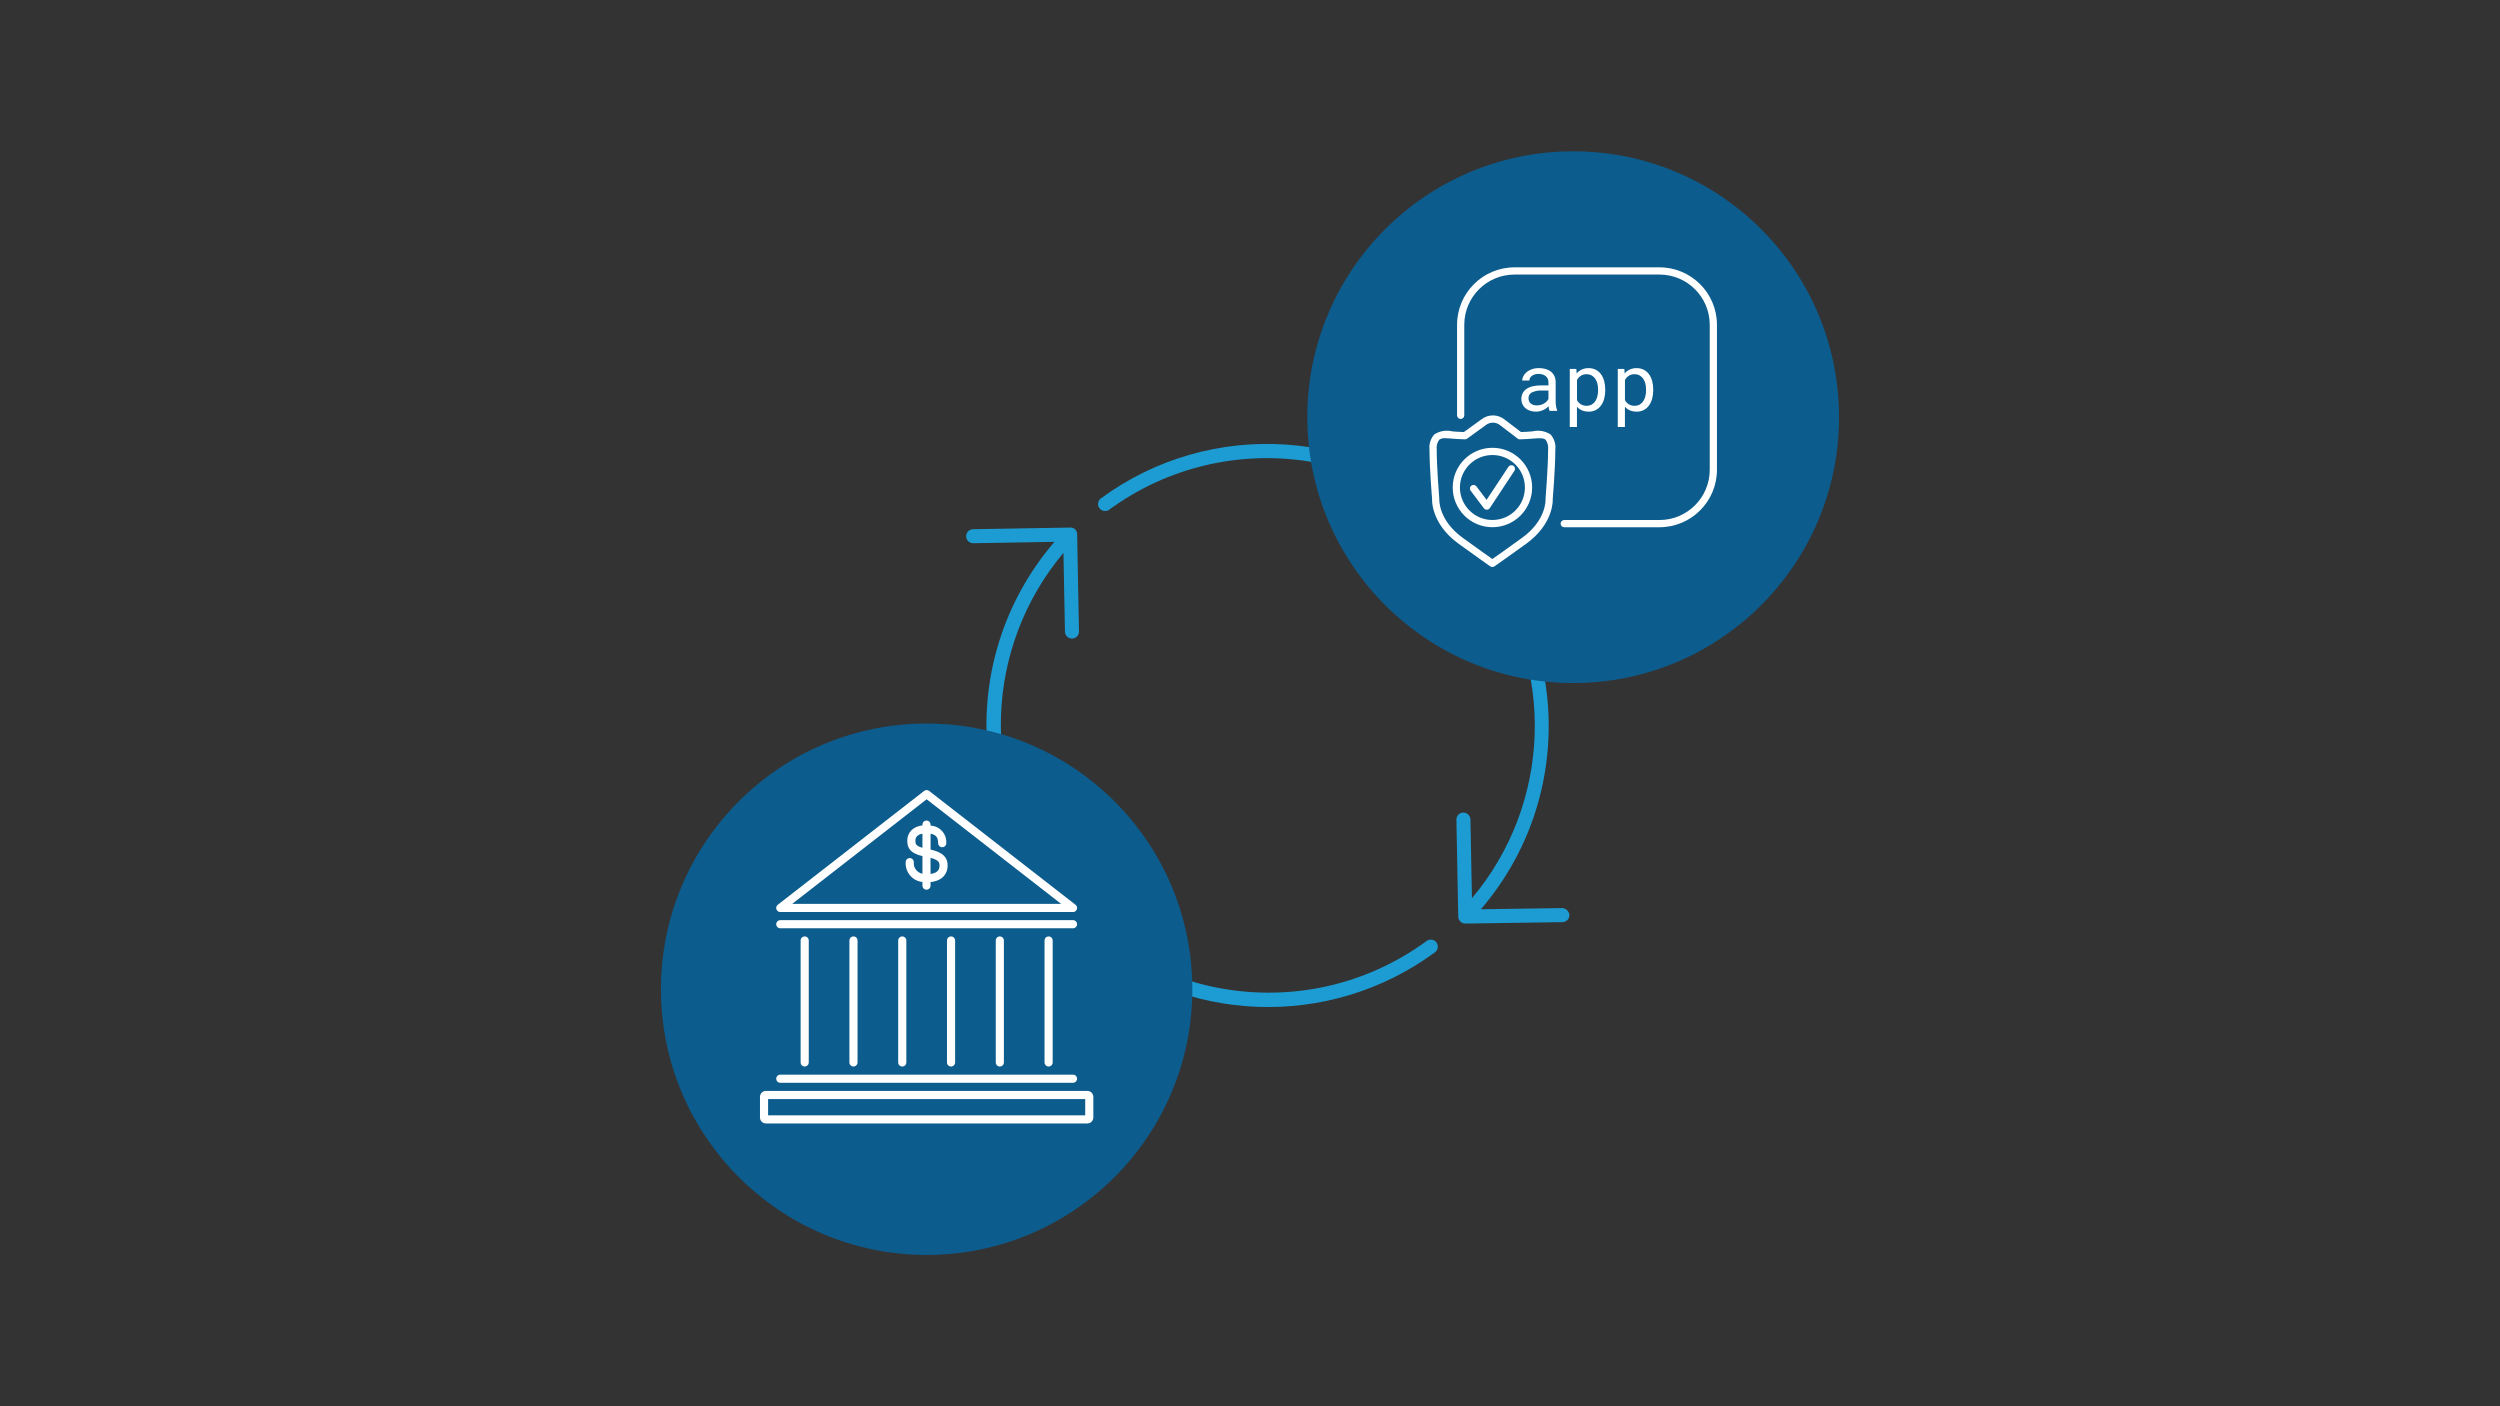 <?xml version="1.0" encoding="UTF-8"?><svg id="Layer_1" xmlns="http://www.w3.org/2000/svg" viewBox="0 0 1200 675"><rect x="0" y="0" width="1200" height="675" fill="#333333" stroke="none"/><defs><style>.cls-1{fill:#fff;}.cls-2{fill:#1d9cd3;}.cls-3{fill:#0c5c8d;}</style></defs><g id="network-arrows-rotating"><g id="aa549dc4-469c-4527-bffe-d0a4428888dc"><path class="cls-2" d="M511.174,303.205c.033,1.837,1.532,3.309,3.37,3.309h.061c1.861-.033,3.342-1.569,3.309-3.429h0l-.883-46.544c.084-1.747-1.264-3.232-3.012-3.316-.137-.007-.275-.004-.412,.007l-46.503,.782c-1.861,.015-3.358,1.536-3.343,3.397,.015,1.861,1.536,3.358,3.397,3.343h.067l38.921-.674c-48.657,56.635-42.19,141.991,14.445,190.648,47.746,41.02,117.485,43.661,168.196,6.369,1.498-1.105,1.816-3.216,.711-4.714-1.105-1.498-3.216-1.816-4.714-.711h0c-57.275,41.909-137.679,29.452-179.588-27.823-34.932-47.74-32.759-113.16,5.263-158.478l.714,37.836Z"/><path class="cls-2" d="M702.153,251.324c-47.24-46.056-120.893-51.098-173.968-11.909-1.388,1.24-1.507,3.371-.267,4.758,1.083,1.211,2.875,1.478,4.263,.634,57.227-41.98,137.651-29.62,179.631,27.608,35.065,47.801,32.881,113.385-5.286,158.747l-.714-37.829c-.069-1.845-1.584-3.307-3.43-3.309-1.861,.033-3.342,1.569-3.309,3.429h0l.883,46.544c.033,1.837,1.532,3.309,3.37,3.309h.047l46.617-.674c1.861-.026,3.348-1.555,3.323-3.416h0c-.154-1.809-1.612-3.229-3.424-3.337l-39.056,.559c46.542-54.282,42.737-135.426-8.681-185.115Z"/></g></g><circle class="cls-3" cx="755.122" cy="200.245" r="127.616"/><circle class="cls-3" cx="444.794" cy="474.839" r="127.532"/><g id="other-financial-building-us"><path class="cls-1" d="M521.953,523.636h-154.317c-1.572,.004-2.845,1.277-2.849,2.849v9.909c.002,1.573,1.276,2.849,2.849,2.853h154.317c1.573-.004,2.847-1.28,2.849-2.853v-9.909c-.004-1.572-1.277-2.845-2.849-2.849Zm-1.054,11.708h-152.21v-7.806h152.21v7.806Z"/><path class="cls-1" d="M374.543,445.58h140.501c1.078,0,1.951-.874,1.951-1.951s-.874-1.951-1.951-1.951h-140.501c-1.078,0-1.951,.874-1.951,1.951s.874,1.951,1.951,1.951Z"/><path class="cls-1" d="M374.543,519.733h140.501c1.078,0,1.951-.874,1.951-1.951s-.874-1.951-1.951-1.951h-140.501c-1.078,0-1.951,.874-1.951,1.951s.874,1.951,1.951,1.951Z"/><path class="cls-1" d="M374.543,437.774h140.501c1.078,0,1.952-.872,1.953-1.95,0-.604-.278-1.173-.755-1.543l-70.251-54.639c-.705-.548-1.692-.548-2.396,0l-70.251,54.639c-.851,.661-1.006,1.887-.345,2.738,.37,.477,.94,.756,1.543,.755Zm70.251-54.12l64.564,50.218h-129.129l64.564-50.218Z"/><path class="cls-1" d="M384.3,451.434v58.542c0,1.078,.874,1.951,1.951,1.951s1.951-.874,1.951-1.951v-58.542c0-1.078-.874-1.951-1.951-1.951s-1.951,.874-1.951,1.951Z"/><path class="cls-1" d="M407.717,451.434v58.542c0,1.078,.874,1.951,1.951,1.951s1.951-.874,1.951-1.951v-58.542c0-1.078-.874-1.951-1.951-1.951s-1.951,.874-1.951,1.951Z"/><path class="cls-1" d="M431.134,451.434v58.542c0,1.078,.874,1.951,1.951,1.951s1.951-.874,1.951-1.951v-58.542c0-1.078-.874-1.951-1.951-1.951s-1.951,.874-1.951,1.951Z"/><path class="cls-1" d="M454.551,451.434v58.542c0,1.078,.874,1.951,1.951,1.951s1.951-.874,1.951-1.951v-58.542c0-1.078-.874-1.951-1.951-1.951s-1.951,.874-1.951,1.951Z"/><path class="cls-1" d="M477.968,451.434v58.542c0,1.078,.874,1.951,1.951,1.951s1.951-.874,1.951-1.951v-58.542c0-1.078-.874-1.951-1.951-1.951s-1.951,.874-1.951,1.951Z"/><path class="cls-1" d="M501.385,451.434v58.542c0,1.078,.874,1.951,1.951,1.951s1.951-.874,1.951-1.951v-58.542c0-1.078-.874-1.951-1.951-1.951s-1.951,.874-1.951,1.951Z"/><path class="cls-1" d="M454.844,416.063c.269-4.426-2.221-6.947-8.169-8.282v-7.607c3.407,.601,3.552,2.712,3.657,4.625v.027c.019,1.034,.873,1.858,1.907,1.839,.049,0,.097-.004,.146-.008,1.076-.058,1.901-.978,1.843-2.054v-.018c.193-4.374-3.184-8.083-7.557-8.297v-.468c0-1.078-.874-1.951-1.951-1.951s-1.951,.874-1.951,1.951v.39c-1.991,.144-3.872,.971-5.323,2.342-1.3,1.344-2.003,3.154-1.951,5.023,.047,3.513,1.382,5.987,7.287,7.349v8.469c-2.616-.499-4.417-2.916-4.145-5.565,0-1.078-.874-1.951-1.951-1.951s-1.951,.874-1.951,1.951c-.311,4.819,3.237,9.026,8.04,9.531v1.741c0,1.078,.874,1.951,1.951,1.951s1.951-.874,1.951-1.951v-1.709c6.896-.745,8.044-5.265,8.169-7.326Zm-15.455-12.555c-.025-.82,.28-1.616,.847-2.209,.713-.621,1.598-1.011,2.537-1.12v6.76c-3.306-.902-3.368-2.033-3.384-3.431Zm11.56,12.313c-.051,.827-.203,3.122-4.293,3.684v-7.739c4.461,1.14,4.383,2.677,4.293,4.055Z"/></g><g id="app-shield-check"><g id="e63dddd9-5a19-4fd2-95ee-4653cc791d2f"><path class="cls-1" d="M716.319,272.169c-.352,0-.695-.108-.984-.308,0,0-4.158-2.883-15.185-10.85-13.401-9.703-12.787-21.229-12.753-21.717h0c-.021,0-1.234-14.555-1.234-23.488-.301-2.643,.537-5.289,2.304-7.277,2.581-1.682,5.746-2.21,8.733-1.459,.828,.069,1.688,.142,2.578,.184,.966,.053,1.929,.096,2.89,.128l8.546-6.182c3.261-2.465,7.78-2.4,10.968,.159l7.911,6.023c.946-.038,1.896-.076,2.849-.128h0c.891-.042,1.75-.114,2.575-.184,2.988-.748,6.153-.22,8.736,1.459,1.768,1.988,2.606,4.634,2.304,7.277,0,8.972-1.223,23.599-1.237,23.748,.035,.225,.651,11.755-12.753,21.454-10.885,7.877-15.248,10.829-15.279,10.86-.286,.195-.624,.3-.97,.302Zm-22.539-61.819c-1.045-.115-2.097,.147-2.966,.738-.978,1.367-1.402,3.053-1.185,4.72,0,8.826,1.209,23.312,1.223,23.457-.021,.665-.437,10.424,11.328,18.935,7.97,5.777,12.357,8.871,14.146,10.126,1.816-1.254,6.258-4.366,14.208-10.126,11.782-8.511,11.353-18.269,11.328-18.682s1.227-14.901,1.227-23.71c.217-1.667-.207-3.353-1.185-4.72-1.064-.974-3.4-.78-6.099-.554-.863,.069-1.764,.146-2.693,.191h0c-1.182,.062-2.36,.111-3.531,.152-.462,.044-.918-.125-1.241-.457l-8.255-6.293c-1.969-1.644-4.819-1.69-6.841-.111l-9.034,6.536c-.311,.23-.692,.345-1.078,.326-1.171-.042-2.35-.09-3.531-.152-.929-.045-1.83-.121-2.693-.191-1.126-.097-2.194-.184-3.129-.184Z"/><path class="cls-1" d="M713.64,244.657c-.545,0-1.059-.257-1.386-.693l-6.349-8.424c-.575-.765-.421-1.851,.344-2.426,.765-.575,1.851-.421,2.426,.344l.003,.003,4.876,6.466,10.445-15.799c.498-.817,1.565-1.075,2.381-.577,.817,.498,1.075,1.565,.577,2.381-.023,.037-.047,.073-.072,.108l-11.782,17.843c-.309,.468-.826,.757-1.386,.776l-.076-.003Z"/><path class="cls-1" d="M716.364,253.064c-10.526,0-19.06-8.533-19.06-19.06,0-10.526,8.533-19.06,19.06-19.06s19.06,8.533,19.06,19.06h0c-.011,10.522-8.538,19.048-19.06,19.06Zm0-34.654c-8.612,0-15.594,6.982-15.594,15.594s6.982,15.594,15.594,15.594,15.594-6.982,15.594-15.594h0c0-8.612-6.982-15.594-15.594-15.594Z"/><path class="cls-1" d="M743.813,197.217c-.155-.309-.264-.638-.326-.977-.081-.403-.14-.81-.177-1.22-.361,.36-.75,.691-1.164,.988-.443,.319-.917,.593-1.414,.818-.529,.241-1.08,.428-1.646,.558-.61,.14-1.235,.209-1.861,.204-.985,.013-1.965-.144-2.897-.464-.805-.277-1.551-.703-2.197-1.258-.591-.52-1.064-1.16-1.386-1.878-.332-.74-.501-1.542-.496-2.353-.027-1.006,.194-2.004,.645-2.904,.443-.837,1.085-1.551,1.871-2.079,.887-.589,1.875-1.008,2.914-1.237,1.25-.286,2.53-.424,3.812-.409h3.76v-1.584c.006-.565-.112-1.125-.347-1.639-.22-.478-.545-.901-.95-1.237-.443-.358-.952-.626-1.497-.79-.642-.195-1.311-.289-1.982-.281-.621-.01-1.24,.079-1.833,.263-.493,.151-.956,.385-1.369,.693-.359,.271-.654,.617-.863,1.015-.203,.375-.309,.794-.308,1.22h-3.465c.025-.762,.232-1.507,.603-2.173,.391-.738,.928-1.388,1.58-1.909,.752-.599,1.602-1.062,2.512-1.369,1.083-.362,2.22-.538,3.361-.52,1.075-.009,2.146,.132,3.181,.419,.922,.249,1.786,.679,2.54,1.265,.716,.567,1.292,1.29,1.684,2.114,.428,.927,.639,1.939,.617,2.959v9.356c.004,.715,.066,1.429,.184,2.135,.103,.671,.278,1.328,.523,1.961v.298l-3.611,.014Zm-6.085-2.623c.636,.005,1.269-.083,1.878-.263,.558-.164,1.093-.397,1.594-.693,.454-.271,.87-.6,1.237-.981,.329-.338,.604-.723,.818-1.144v-4.068h-3.202c-1.612-.081-3.22,.225-4.689,.894-1.071,.516-1.731,1.622-1.677,2.81-.007,.474,.079,.945,.253,1.386,.163,.417,.421,.79,.752,1.092,.369,.321,.799,.564,1.265,.714,.572,.182,1.171,.268,1.771,.253Z"/><path class="cls-1" d="M770.521,187.371c.01,1.36-.164,2.714-.52,4.027-.307,1.167-.825,2.269-1.528,3.251-.651,.901-1.501,1.64-2.485,2.159-1.045,.534-2.205,.802-3.379,.78-1.111,.021-2.215-.18-3.247-.593-.928-.39-1.756-.982-2.426-1.733v9.696h-3.445v-27.882h3.147l.166,2.197c.65-.816,1.48-1.469,2.426-1.909,1.04-.457,2.167-.681,3.302-.658,1.187-.024,2.362,.237,3.427,.762,.985,.503,1.839,1.231,2.492,2.124,.707,.978,1.226,2.079,1.528,3.247,.36,1.356,.535,2.755,.52,4.158l.021,.374Zm-3.445-.392c.004-.944-.104-1.885-.322-2.803-.196-.833-.536-1.626-1.005-2.343-.444-.665-1.038-1.216-1.733-1.611-.765-.415-1.625-.62-2.495-.596-.981-.031-1.949,.238-2.772,.773-.747,.509-1.362,1.188-1.795,1.982v9.703c.432,.78,1.044,1.447,1.785,1.944,.846,.53,1.833,.792,2.831,.752,.864,.023,1.718-.185,2.474-.603,.691-.4,1.278-.958,1.712-1.629,.465-.725,.803-1.524,.998-2.363,.218-.921,.326-1.864,.322-2.81v-.395Z"/><path class="cls-1" d="M793.545,187.371c.01,1.36-.164,2.714-.52,4.027-.307,1.167-.825,2.269-1.528,3.251-.651,.901-1.501,1.64-2.485,2.159-1.045,.534-2.205,.802-3.379,.78-1.111,.021-2.215-.18-3.247-.593-.928-.39-1.756-.982-2.426-1.733v9.696h-3.427v-27.882h3.147l.166,2.197c.65-.816,1.48-1.469,2.426-1.909,1.04-.457,2.167-.681,3.302-.658,1.187-.024,2.362,.237,3.427,.762,.985,.503,1.839,1.231,2.492,2.124,.707,.978,1.226,2.079,1.528,3.247,.36,1.356,.535,2.755,.52,4.158l.003,.374Zm-3.445-.392c.004-.944-.104-1.885-.322-2.803-.196-.833-.536-1.626-1.005-2.343-.444-.665-1.038-1.216-1.733-1.611-.765-.415-1.625-.62-2.495-.596-.981-.031-1.949,.238-2.772,.773-.747,.509-1.362,1.188-1.795,1.982v9.703c.432,.78,1.044,1.447,1.785,1.944,.846,.53,1.833,.792,2.831,.752,.864,.023,1.718-.185,2.474-.603,.691-.4,1.278-.958,1.712-1.629,.465-.725,.803-1.524,.998-2.363,.218-.921,.326-1.864,.322-2.81v-.395Z"/><g id="fa3bdea6-7210-47dd-9b6f-043a58bf8c3a"><path class="cls-1" d="M796.574,253.075h-45.743c-.957,0-1.733-.776-1.733-1.733s.776-1.733,1.733-1.733h45.743c13.305-.015,24.086-10.797,24.102-24.102v-69.619c-.015-13.305-10.797-24.086-24.102-24.102h-69.619c-13.305,.015-24.086,10.797-24.102,24.102v43.473c0,.957-.776,1.733-1.733,1.733s-1.733-.776-1.733-1.733v-43.473c.019-15.217,12.35-27.548,27.567-27.567h69.619c15.217,.019,27.548,12.35,27.567,27.567v69.619c-.019,15.217-12.35,27.548-27.567,27.567Z"/></g></g></g></svg>